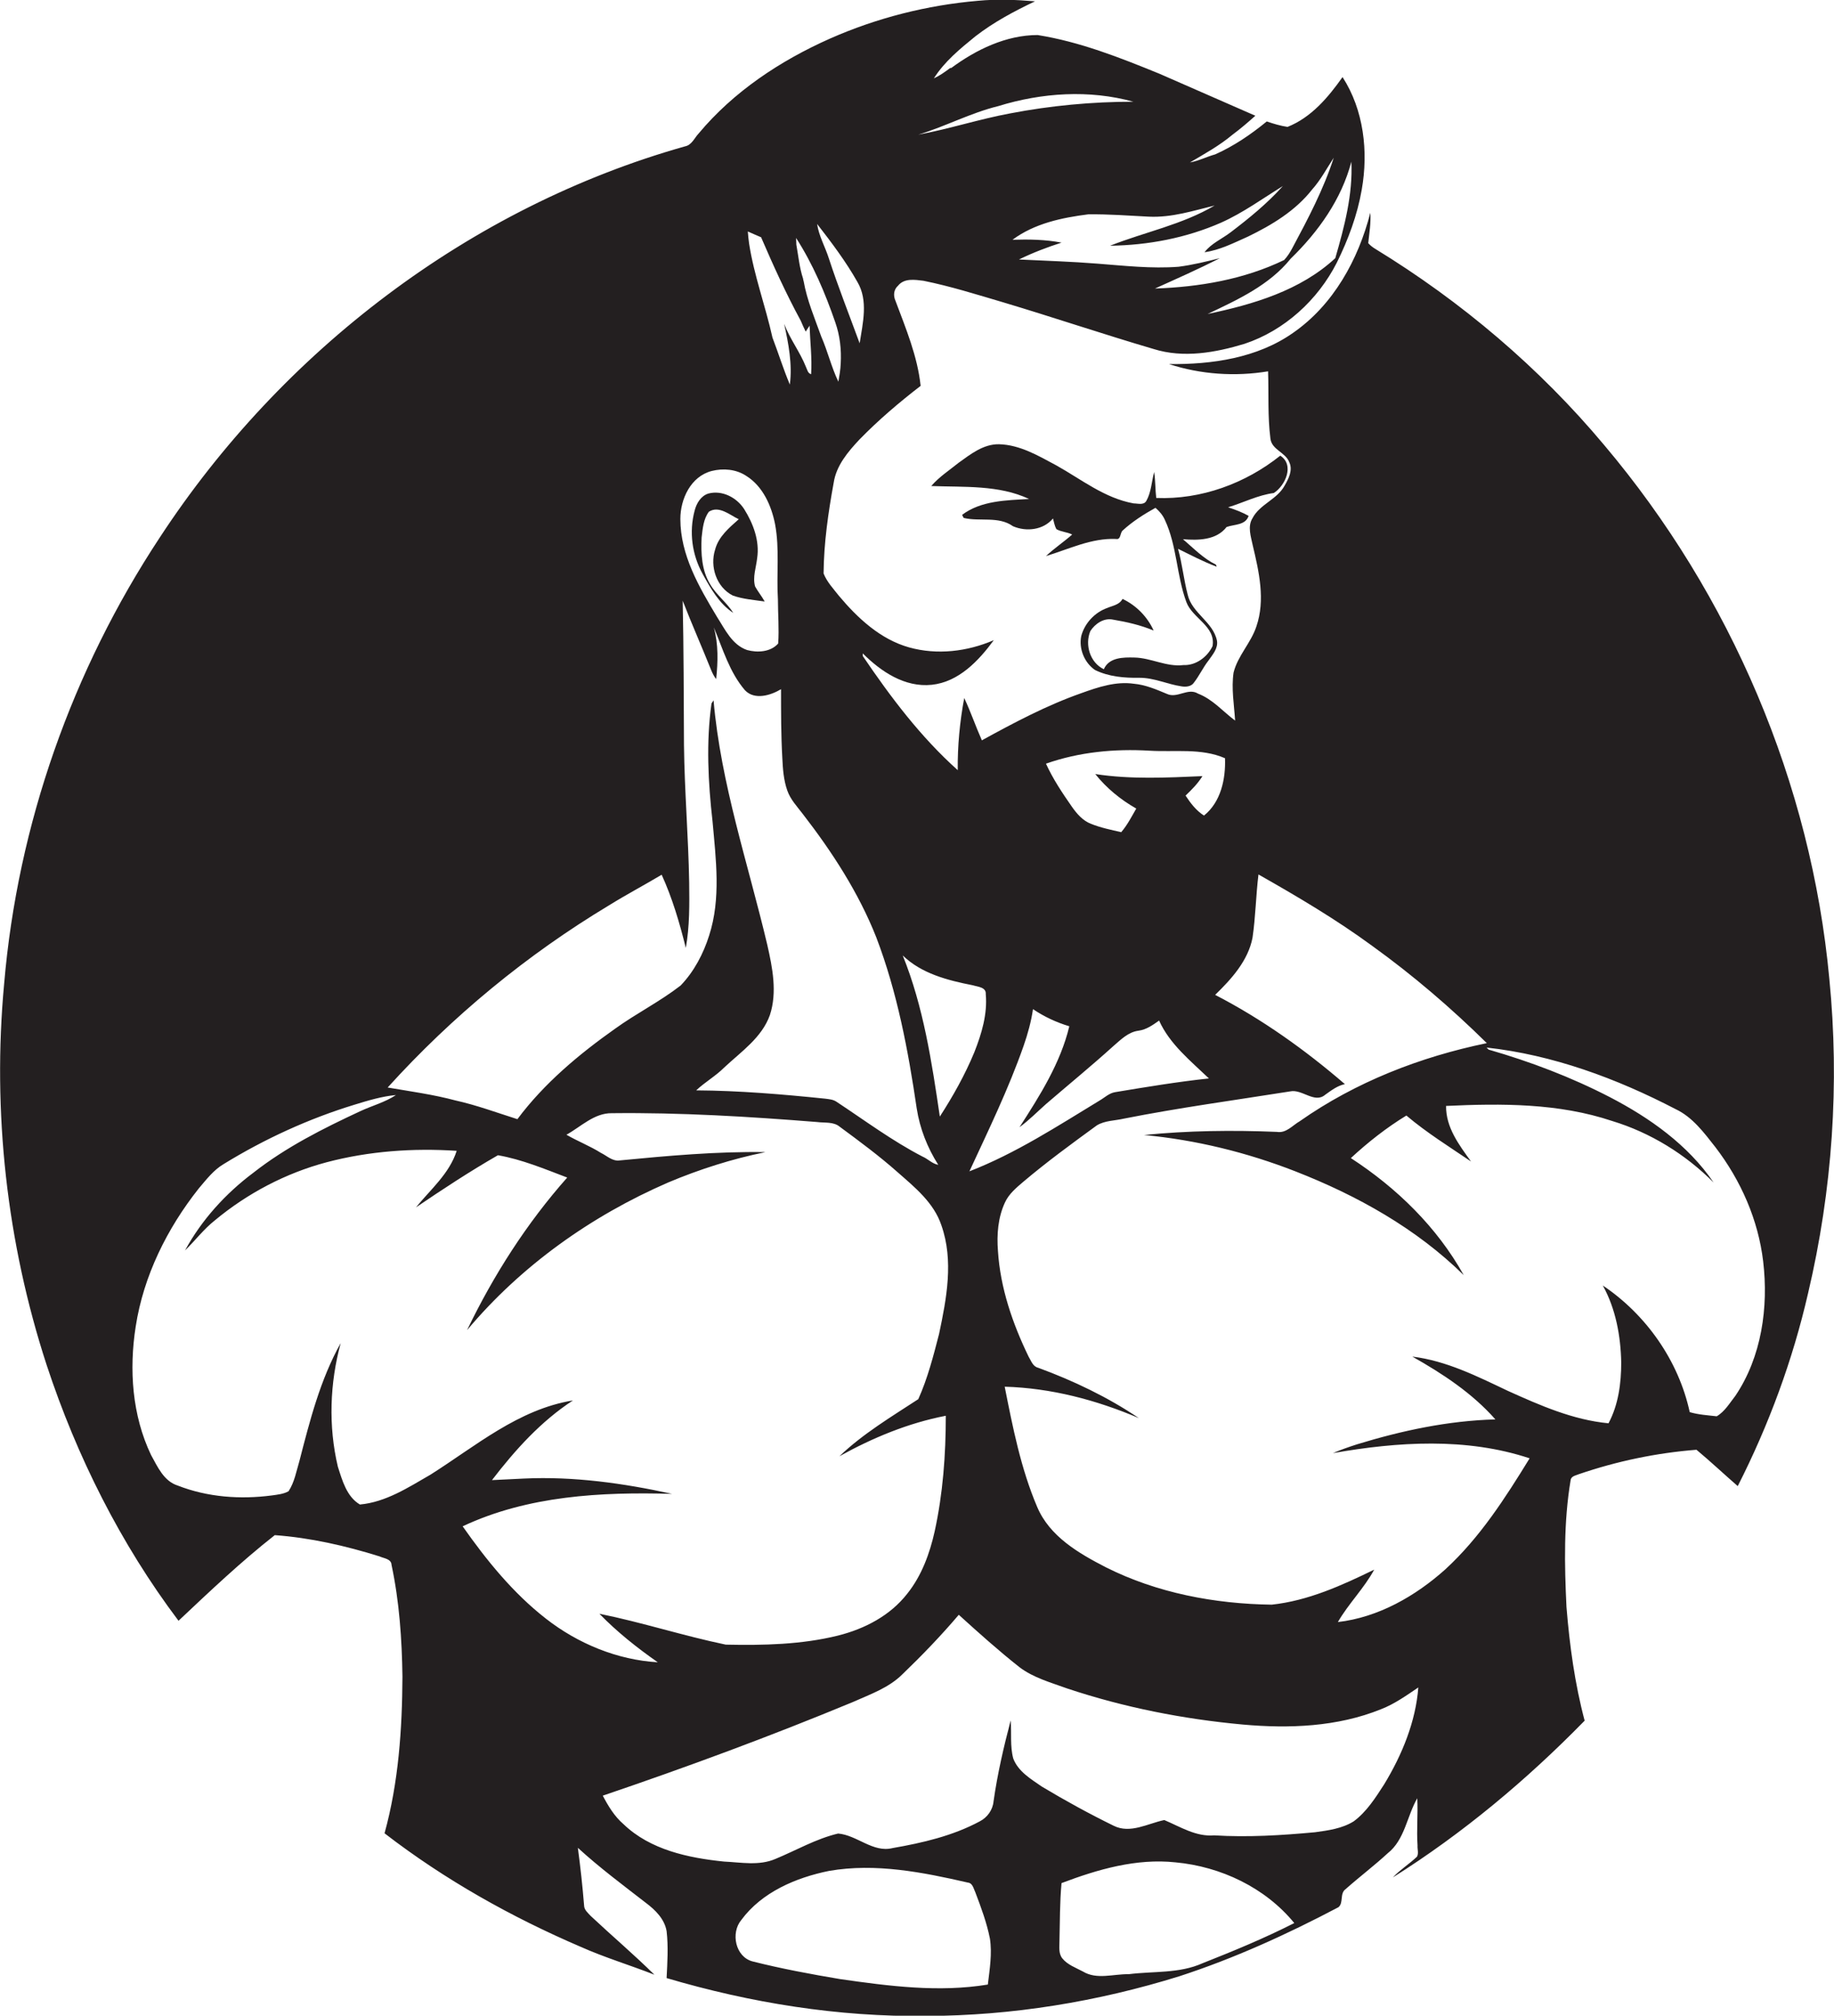 <?xml version="1.0" encoding="utf-8"?>
<!-- Generator: Adobe Illustrator 19.2.0, SVG Export Plug-In . SVG Version: 6.00 Build 0)  -->
<svg version="1.1" id="Layer_1" xmlns="http://www.w3.org/2000/svg" xmlns:xlink="http://www.w3.org/1999/xlink" x="0px" y="0px"
	 viewBox="0 0 706.8 776.8" style="enable-background:new 0 0 706.8 776.8;" xml:space="preserve">
<style type="text/css">
	.st0{fill:#231F20;}
</style>
<g>
	<path class="st0" d="M705,377.2c-7-75.3-38-147.9-86.7-205.6c-25-29.9-55.1-55.4-88.3-75.7c-1-0.6-1.9-1.3-2.7-2.2
		c0.4-3.9,1.1-7.8,0.8-11.7c-4.6,18-14.2,35.5-29.8,46.3c-13.8,9.7-31.3,12.2-47.8,12c12.2,4,25.5,4.9,38.2,2.8
		c0.3,8.6-0.2,17.3,0.9,25.9c0.5,4.4,5.9,5.3,7.3,9.2c1.4,3-0.3,6.3-1.8,8.9c-2.9,5.4-9.6,7.2-12.4,12.6c-2,3.2-0.6,7.1,0.1,10.5
		c2.4,10.1,4.9,21,1.4,31.2c-2.1,6.4-7.2,11.3-8.8,17.8c-0.9,6.1,0.2,12.3,0.6,18.5c-4.7-3.5-8.6-8.2-14.3-10.4c-3.9-2.4-8,2-12,0.1
		c-4.1-1.7-8.2-3.5-12.7-3.9c-7-1-13.8,1.3-20.2,3.6c-13.4,4.7-26,11.4-38.4,18.2c-2.4-5.4-4.3-11-6.8-16.3
		c-1.7,9.1-2.6,18.5-2.5,27.8c-14.3-12.8-25.9-28.2-36.6-44c0-0.3,0-0.7,0-1c7,7,16.2,13.2,26.6,12.1s18.1-9.3,23.9-17.2
		c-10.2,4.4-21.8,5.8-32.6,2.8c-11.1-3.1-19.9-11.3-27.1-19.9c-2.1-2.7-4.6-5.3-5.9-8.6c0.1-11.8,1.8-23.5,3.9-35
		c1-6.6,5.5-11.9,9.9-16.6c7.3-7.5,15.3-14.3,23.6-20.7c-1.2-11.4-5.7-22.1-9.7-32.8c-0.9-2-0.7-4.3,1-5.8c2.4-3,6.5-2.3,9.8-1.9
		c10.4,2.1,20.5,5.3,30.7,8.3c19.4,5.8,38.6,12.3,58,18c11.5,3.6,23.8,1.4,35-2c15.4-5.1,28.3-16.9,35.6-31.3
		c4.4-8.9,7.9-18.3,9.6-28.1c2.6-14.7,0.8-30.7-7.4-43.4c-5.5,7.8-12.1,15.6-21.2,19.2c-2.7-0.4-5.4-1.2-8-2.1
		c-6.1,5-12.7,9.5-19.9,12.7c-3.3,0.9-6.3,2.5-9.7,3.1c5.6-3.3,11.4-6.5,16.4-10.7c3.1-2.3,6-4.8,8.8-7.3
		c-12.4-5.4-24.7-10.8-37-16.2c-15.2-6.2-30.6-12.3-46.9-14.9c-12.1,0-23.7,5.6-33.3,12.7h-0.4c-2,1.5-4.1,3-6.3,4
		c4.1-6.5,10.1-11.4,16-16.2c7.1-5.5,15-9.7,23-13.5c-7.3-0.6-14.7-0.9-22-0.2c-19.7,1.7-39,6.6-57.1,14.6
		c-19.1,8.5-37.1,20.4-50.6,36.6c-1.6,1.7-2.6,4.4-5.2,4.9c-82.9,23.4-155.4,78.9-202.4,150.7c-33.8,51.2-54.8,110.8-60,172
		c-4.6,49.4,1,99.8,16.4,147c11.6,35.2,28.5,68.9,50.8,98.5c12-11.3,24.1-22.8,37.1-33c13.7,1,27.3,4.1,40.4,8.2
		c1.7,0.8,4.5,0.9,4.6,3.3c3,14.1,4,28.6,4.2,43c-0.1,20.3-1.5,40.8-6.9,60.4c23.2,17.9,48.9,32.3,75.7,43.8
		c9.2,4.1,18.9,7,28.3,10.7c-7.9-7.8-16.4-15-24.5-22.6c-1.1-1.2-2.6-2.4-2.6-4.1c-0.6-7.4-1.4-14.8-2.4-22.2
		c8.3,7.6,17.3,14.3,26.2,21.2c3.6,2.7,7.2,6.2,8,10.9c0.7,6,0.3,12.1,0,18.1c32.5,9.6,66.2,15,100.1,14.6c33-0.1,66-5.5,97.5-15.3
		c21.2-6.9,41.6-16.2,61.3-26.6c2.1-1.7,0.4-5.3,2.8-7c5.3-4.7,11-9,16.2-13.8c6.6-5.2,7.4-14.3,11.4-21.2
		c0.3,6.1-0.3,12.1,0.1,18.2c-0.1,1.4,0.5,3-0.2,4.3c-2.9,2.8-6.5,5-9.3,8c27-17,51.6-37.6,73.9-60.4c-3.8-14.3-5.8-29-7-43.8
		c-0.8-16.3-1.1-32.8,1.6-48.9c0.2-1.6,2.1-1.8,3.2-2.3c14.6-5,29.9-8.2,45.3-9.4c5.4,4.5,10.6,9.4,15.9,14
		c12-23.6,21.2-48.6,27.1-74.3C706.2,458.6,709,417.6,705,377.2z M520.8,62.3c0.6,12.7-2.7,25.1-6.2,37.2
		C501.1,112,483,117.3,465.4,121c11.6-5.5,23.8-11.1,32-21.3C508.1,89.3,517,76.8,520.8,62.3z M468.1,79.2
		c-12.5,7.4-26.9,10.2-40.3,15.5c14.7-0.2,29.4-3,42.8-8.9c8.5-3.8,16-9.3,23.8-14.1c-6,6.7-13,12.4-20.1,17.8
		c-3.4,2.6-7.5,4.3-10.1,7.7c5.9-0.8,11.3-3.6,16.7-6c9.3-4.5,18.4-10,24.8-18.2c3.3-3.7,5.6-8.1,8.3-12.2
		c-3.9,12.1-9.9,23.5-15.9,34.7c-0.9,1.7-1.9,3.3-3.2,4.7c-15.5,7.5-32.7,10.4-49.8,11c8.4-3.8,16.8-7.5,25-11.7
		c-5.2,1.3-10.5,2.6-15.9,3.3c-10.5,0.8-20.9-0.4-31.3-1.2c-10-0.8-20.1-1.1-30.2-1.6c5.3-2.6,10.8-4.7,16.4-6.5
		c-6.2-1.2-12.6-1.3-18.9-1.1c8.5-6.3,19-8.5,29.2-9.8c7.8-0.1,15.6,0.5,23.4,0.9C451.6,83.9,459.9,81.2,468.1,79.2z M384.7,40.9
		c16.8-5.2,35.1-6.4,52.1-1.7c-15.9,0-31.9,1.5-47.5,4.5c-11.9,2.2-23.5,6-35.4,8.2C364.4,48.7,374.1,43.5,384.7,40.9z M443,289.3
		c9.7,0.6,19.9-1.1,29.1,2.9c0.3,8-1.6,16.9-8.1,22.1c-3-1.9-5.2-4.8-7.1-7.7c2.4-2.3,4.7-4.6,6.5-7.5c-13.8,0.6-27.7,1.3-41.3-0.8
		c4.3,5.4,9.8,9.9,15.8,13.3c-1.8,3.1-3.4,6.3-5.8,9.1c-3.9-0.9-7.9-1.7-11.6-3.2c-3.2-1.2-5.5-3.9-7.4-6.6
		c-3.7-5.3-7.3-10.7-10-16.6C415.9,289.8,429.5,288.5,443,289.3z M398.1,388.9c4.3,2.9,9,5.1,14,6.6c-3.4,14.2-11.4,26.8-19.2,38.9
		c3.7-2.7,6.9-6,10.3-9c8.6-7.4,17.4-14.6,25.8-22.2c2.9-2.5,5.8-5.5,9.8-6c3-0.4,5.5-2.2,7.9-3.9c4.1,9.1,12.1,15.5,19.2,22.3
		c-12.1,1.3-24.2,3.3-36.2,5.3c-2.3,0.4-4,2.1-5.9,3.2c-16.3,9.9-32.4,20.4-50.2,27.3c7.4-16,15.1-31.8,20.9-48.4
		C396.1,398.4,397.4,393.7,398.1,388.9z M374.9,379.7c1.9,0.6,5.2,0.7,5,3.4c0.7,7.7-1.6,15.3-4.4,22.4c-3.6,8.7-8.2,16.9-13.3,24.8
		c-3.1-21-6.3-42.3-14.3-62.1C355.1,375.2,365.2,377.8,374.9,379.7z M330.4,108.6c4.3,7.2,2.1,15.9,0.9,23.7
		c-4-10.9-8.3-21.8-11.9-32.8c-1.4-4.4-3.8-8.5-4.5-13.2C320.5,93.5,326,100.8,330.4,108.6z M321.9,124.2c1.8,5.1,2.4,10.5,2.1,15.9
		c-0.1,2.4-0.5,4.7-0.9,7c-2.7-5.6-4.1-11.7-6.6-17.4c-2.5-7-5.5-14-6.8-21.4c-0.1-0.2-0.2-0.7-0.2-0.9c-1.4-4.2-1.8-8.7-2.6-13.1
		c0-0.7-0.1-2-0.1-2.6C313.3,101.8,318,112.9,321.9,124.2z M293,91.3l0.3,0.1c4.7,10.9,9.6,21.7,15.3,32.2c0.6,1.4,1.2,2.8,1.9,4.2
		c0.5-0.8,1-1.5,1.5-2.3c0.2,6.2,1,12.5,0.6,18.7c-1.3-0.3-1.5-1.8-2-2.8c-2.3-5.8-6.2-10.8-8.4-16.6c1.7,7.7,3.2,15.5,2.2,23.4
		c-2.5-5.9-4.4-12.1-6.7-18.1c-2.7-12.2-7.1-23.9-9-36.2c-0.2-1.5-0.4-3.1-0.5-4.7C289.7,89.9,291.4,90.6,293,91.3z M274.3,181.5
		c4.4-1.1,9.4-0.7,13.3,1.9c6.4,4,9.7,11.5,11.1,18.6c1.8,9.6,0.5,19.3,1.1,29c0,5.7,0.5,11.3,0.1,17c-2.9,3.3-8,3.6-12,2.5
		c-5.8-2-8.5-8-11.6-12.8c-6.9-11.5-14.1-23.8-14.1-37.7C262.2,192.3,266.2,183.6,274.3,181.5z M234.7,348.9
		c6.6-4.1,13.6-7.8,20.3-11.8c4.1,9,6.9,18.5,9.3,28.2c1.5-8.3,1.4-16.8,1.3-25.2c-0.3-17.7-1.8-35.3-2-52.9
		c-0.1-18.5-0.1-37.1-0.5-55.7c3.5,9,7.4,17.8,11,26.8c0.5,1.2,1.1,2.4,1.9,3.4c0.7-6.6,0.9-13.4-0.9-19.9c3.5,8.3,6,17.2,12,24.2
		c3.7,3.9,9.9,2,13.9-0.4c0,8.9,0,17.7,0.5,26.6c0.2,4.2,0.5,8.4,1.9,12.4c1.2,3.5,3.8,6.2,6,9.1c11.3,14.6,21.5,30.3,28.3,47.5
		c8.1,21.2,12.3,43.6,15.6,66c1.2,7.7,4.1,15.1,8.3,21.7c-2.3-0.4-4-2.3-6.1-3.2c-11.6-6-22.2-13.9-33.1-21.1
		c-1.3-0.9-2.9-1-4.4-1.2c-16.5-1.7-33.1-3.1-49.7-3.2c3.4-3.2,7.5-5.5,10.8-8.8c6.5-6.1,14.5-11.5,17.6-20.2c2.9-8.8,1-18.3-1-27.1
		c-7.4-31.3-17.9-62-20.7-94.2c-0.2,0.3-0.6,0.9-0.8,1.2c-2.1,15.1-1.3,30.4,0.4,45.4c1.3,14.6,3.3,29.8-1.3,44
		c-2.2,7-5.8,13.9-11,19.3c-8,6.2-17,10.7-25.2,16.6c-14,9.9-27.4,21.1-37.7,34.9c-7.9-2.5-15.7-5.4-23.8-7.2
		c-8.6-2.3-17.4-3.5-26.2-5C174.3,391.6,203.1,367.9,234.7,348.9z M210.4,623.8c-12.7-9.9-22.9-22.5-32.1-35.6
		c25.1-11.8,53.4-13.3,80.7-12.5c-18.7-4.1-37.9-6.8-57.1-5.9c-4.1,0.2-8.2,0.4-12.3,0.6c8.9-11.6,18.9-22.7,31.2-30.7
		c-21,3.4-37.5,17.6-54.9,28.6c-8.5,4.9-17.2,10.6-27.2,11.5c-5.1-3-6.8-9.3-8.5-14.6c-3.7-15.6-3.1-32.2,1.1-47.6
		c-7.9,14.1-11.9,29.9-15.9,45.4c-1.2,4-1.9,8.2-4.2,11.7c-2,1.1-4.3,1.3-6.4,1.6c-12.2,1.6-24.8,0.7-36.3-3.8
		c-5.4-1.7-7.8-7.3-10.3-11.8c-7.3-15.3-8.5-32.9-5.9-49.5c3-19.5,12.1-37.8,24.3-53.2c2.9-3.4,5.7-7.1,9.6-9.4
		c15.8-9.7,32.8-17.5,50.5-22.9c5.2-1.6,10.5-3.2,15.9-3.7c-4.2,2.8-9.2,4.1-13.7,6.2c-14.4,6.7-28.7,13.9-41.2,23.7
		c-10.7,8-20,18.2-26.4,30c3.9-3.8,7.2-8.2,11.5-11.6c12.5-10.4,27.3-18.2,43.1-22.4c16.3-4.3,33.3-5.5,50.1-4.4
		c-2.8,8.8-10.1,14.9-15.7,21.8c10.3-7,20.8-13.9,31.6-20.1c9.2,1.6,18,5.3,26.7,8.6c-15.6,17.6-28.4,37.6-38.6,58.8
		c20.8-24.8,47.8-44,77.5-56.9c12.1-5.1,24.7-9.1,37.5-11.7c-18.8-0.3-37.5,1.4-56.2,3.2c-2.8,0.4-4.9-1.8-7.2-2.9
		c-4.3-2.7-9-4.5-13.3-7c5.6-3.1,10.7-8.4,17.5-8.3c26.4-0.3,52.8,1.3,79.1,3.4c2.9,0.4,6.3-0.2,8.7,1.8
		c7.6,5.6,15.3,11.3,22.4,17.6c6.6,5.8,13.9,11.7,16.8,20.4c4.8,13.6,2,28.2-0.9,41.9c-2.2,8.5-4.4,17.1-8,25.1
		c-10.4,6.8-21.3,13.3-30.4,22c12.8-7.1,26.5-12.8,41-15.6c0,15-1.1,30-4.3,44.6c-1.9,8.5-5,17-10.5,23.9
		c-6.6,8.5-16.4,13.6-26.7,16.2c-14.1,3.5-28.8,3.8-43.3,3.5c-16.4-3.4-32.3-8.6-48.7-11.9c6.8,7,14.5,13.1,22.5,18.7
		C237.9,639.7,222.7,633.4,210.4,623.8z M380.7,764.8c-18.9,3.1-38.1,0.6-56.9-2.1c-11.3-1.9-22.6-4-33.7-6.8
		c-6.7-1.7-8.6-11-4.4-16c7.9-10.7,21-16.3,33.8-18.9c17.9-3.1,36.1,0.5,53.5,4.5c1.9,0.2,2.2,2.4,2.9,3.8
		c2.2,5.8,4.4,11.7,5.6,17.8C382.4,752.9,381.4,758.9,380.7,764.8z M463.4,756.6c-8.9,4-18.9,3-28.4,4.2c-5.9-0.1-12.3,2.2-17.6-1
		c-2.8-1.5-6-2.6-8-5.1c-1.5-1.9-1.1-4.4-1.1-6.6c0.2-7.5,0.1-14.9,0.8-22.4c14-5.3,28.8-9.6,43.9-8c17.4,1.6,34.6,9.7,45.8,23.4
		C487.2,747,475.3,751.9,463.4,756.6z M533.4,687.7c-3.3,5.1-6.7,10.5-11.7,14.2c-4.5,2.8-9.8,3.5-14.9,4.2
		c-12.9,1.2-25.9,2-38.9,1.2c-7,0.6-13-3.3-19.2-5.9c-6.3,1.3-13.1,5.4-19.5,2.2c-9.4-4.6-18.7-9.7-27.7-15.1
		c-4.2-2.9-9.1-5.8-11-10.8c-1.3-4.8-0.6-9.8-1-14.7c-2.7,10.3-5.1,20.6-6.6,31.2c-0.3,3.3-2.4,6.2-5.3,7.7
		c-10.4,5.6-22.1,8.3-33.6,10.3c-7.6,1.9-13.7-5-21-5.6c-8.5,2-16.2,6.5-24.2,9.8c-6.3,2.7-13.2,1.3-19.8,1
		c-13.7-1.4-28.4-4.5-38.7-14.4c-3.5-3-5.9-7-8-11c32.4-11,64.6-22.9,96.2-36c6.7-3,14-5.5,19.3-10.8c7.6-7.3,14.9-14.9,21.7-22.9
		c7.6,6.9,15.3,13.8,23.4,20.2c5.4,4.1,12.1,5.9,18.4,8.2c21.9,7.3,44.7,11.8,67.7,13.9c17.8,1.6,36.4,0.9,53.2-5.9
		c5.2-2,9.8-5.3,14.4-8.4C545.6,663.4,540.4,676.2,533.4,687.7z M668.8,537.9c-2.2,2.8-4.1,6.1-7.2,7.9c-3.5-0.4-7-0.6-10.4-1.6
		c-4.3-19.8-16.8-37.6-33.5-48.8c5,9,6.9,19.5,7.1,29.7c0,8-1.1,16.3-4.9,23.4c-13.7-1.3-26.4-6.9-38.8-12.5
		c-11.8-5.6-23.7-11.6-36.8-13.2c11.7,6.6,23.1,14.1,32,24.2c-18.2,0.5-36,4.3-53.3,9.6c-3.1,1-6.3,2.1-9.3,3.4
		c25-4.4,51.4-6.1,75.8,2c-9.4,15.3-19.2,30.6-32.5,42.8c-11.5,10.3-25.8,18.5-41.4,20.3c4.1-7.1,10.1-13,14-20.2
		c-12.5,6.1-25.5,12-39.5,13.5c-22-0.3-44.2-4.5-63.9-14.4c-10.5-5.4-21.7-11.9-26.5-23.3c-6.3-14.8-9.4-30.7-12.5-46.3
		c17.8,0.5,35.3,5.1,51.7,12.1c-12-8.1-25.2-14.4-38.8-19.4c-2.1-0.5-2.7-2.7-3.7-4.3c-6.2-12.8-10.9-26.5-11.8-40.7
		c-0.5-6.3,0-12.9,2.7-18.7c1.5-3.3,4.4-5.7,7.1-8c9.1-7.7,18.7-14.7,28.3-21.7c3.1-1.9,7-1.8,10.4-2.6c21.2-4.2,42.7-7.1,64.1-10.5
		c4.6-1,9.4,4.8,13.5,1.3c2.4-1.7,4.7-3.5,7.6-4.1c-15.3-13.2-32-25.1-50-34.4c6.3-6.1,12.7-13.2,14.4-22c1.2-8.1,1.3-16.3,2.3-24.4
		c15,8.5,29.9,17.3,43.8,27.5c15.7,11.3,30.4,23.9,44.2,37.5c-25.7,5.3-50.6,15-72.1,30.1c-2.8,1.6-5.2,4.7-8.8,4.1
		c-17.1-0.7-34.2-0.5-51.2,1.2c20,1.9,39.6,6.7,58.3,14c23.8,9.3,46.6,22,64.9,40c-10.3-18.5-25.8-33.6-43.5-45.1
		c6.6-6.1,13.7-11.7,21.4-16.4c7.8,6.6,16.5,12,24.9,17.7c-4.6-6.4-9.7-13.1-9.6-21.4c21.4-1,43.4-1.1,64,5.8
		c14.8,4.5,28.2,12.8,39.1,23.7c-9.9-14.5-24.6-24.9-40-32.9c-14.9-7.7-30.7-13.7-46.7-18.3c-0.2-0.2-0.6-0.6-0.8-0.8
		c25.5,2.8,50.1,11.9,72.8,23.7c6.6,3.1,11,9.1,15.4,14.7c9.8,12.8,16.5,28,18.4,44C681.6,503.8,678.9,522.9,668.8,537.9z"/>
	<path class="st0" d="M493.4,175.6c-13.4,10.7-30.5,17-47.8,16.3c-0.4-3.3-0.3-6.7-0.8-10c-1,3.7-1.1,7.7-3,11.1c-1,1.8-3.3,1-4.9,1
		c-11.2-2-20.2-9.3-29.9-14.7c-6.9-3.7-14-7.9-22-8.1c-6-0.1-10.9,3.8-15.5,7.1c-3.6,2.9-7.6,5.5-10.6,9c12.6,0.5,26-0.5,37.7,5
		c-8.7,0.5-18.5,0.6-25.8,6.1c0.1,0.3,0.4,0.9,0.6,1.2c6.2,1.5,13.4-0.8,19,3.2c5.1,2.2,11.7,1.5,15.4-3c0.4,1.4,0.6,2.8,1.3,4.1
		c1.8,1.1,4.2,1.1,6.1,2.1c-3.3,2.9-6.9,5.3-10.1,8.3c8.9-2.7,17.5-7,27-6.6c1.9,0.4,1.5-2.2,2.5-3.2c3.8-3.5,8.2-6.3,12.7-8.8
		c1.5,1.3,2.8,2.8,3.6,4.6c4.7,10,4.5,21.4,8.3,31.7c2.3,6.3,11.4,9.3,10.1,17c-2,4.2-6.4,7.5-11.2,7.3c-6.6,0.8-12.5-2.8-19-2.9
		c-4.2-0.1-9.7-0.1-11.7,4.5c-5.3-2.5-7.4-9.4-5.2-14.7c1.8-2.8,5.2-5.2,8.8-4.4c5.3,0.9,10.6,2.1,15.6,4.2
		c-2.4-5.3-6.7-9.7-12-12.2c-1.2,2.3-3.8,2.6-5.9,3.5c-4.8,1.7-8.7,5.9-10,10.8c-1,4.9,1.2,10.3,5.3,13.1c5.3,2.6,11.3,3.1,17.2,3
		c5.6,0,10.7,2.5,16.1,3.3c1.7,0.3,3.8,0.1,4.8-1.4c2.1-2.7,3.5-5.8,5.6-8.5c1.6-2.3,3.8-4.7,3.3-7.7c-1.5-7.3-9.7-10.6-11.3-17.8
		c-1.5-5.8-2.1-11.8-3.7-17.6c4.9,2.4,9.8,5,14.9,6.9c-0.1-0.2-0.2-0.6-0.3-0.8c-4.9-2.4-8.6-6.3-12.7-9.8
		c5.8,0.5,12.9,0.4,16.8-4.7c3-1.1,7.3-0.6,8.5-4.3c-2.5-1.4-5.2-2.4-7.9-3.3c5.9-1.8,11.5-4.7,17.6-5.5
		C495.3,187.2,499,179.2,493.4,175.6z"/>
	<path class="st0" d="M282.6,236.2c-2.5-4-6.5-6.9-8.9-11c-3.3-5.4-3.6-11.9-3.3-18.1c0.4-3.4,0.7-7.1,2.8-9.9
		c3.9-2.5,8.1,1.3,11.5,2.9c-3.7,3.3-7.8,6.7-9.1,11.7c-2.1,6.5,0.5,14.5,6.8,17.7c3.9,1.4,8.2,1.7,12.3,2.3c-1.1-2-2.6-3.8-3.7-5.8
		c-1-3.6,0.4-7.3,0.8-10.9c1-6.7-1.5-13.3-5-18.9c-2.9-4.5-8.5-7.4-13.8-6c-2.9,0.9-4.6,3.8-5.3,6.6c-2.2,8.2-1,17,3.1,24.4
		C273.9,226.8,277.2,232.7,282.6,236.2z"/>
</g>
</svg>

